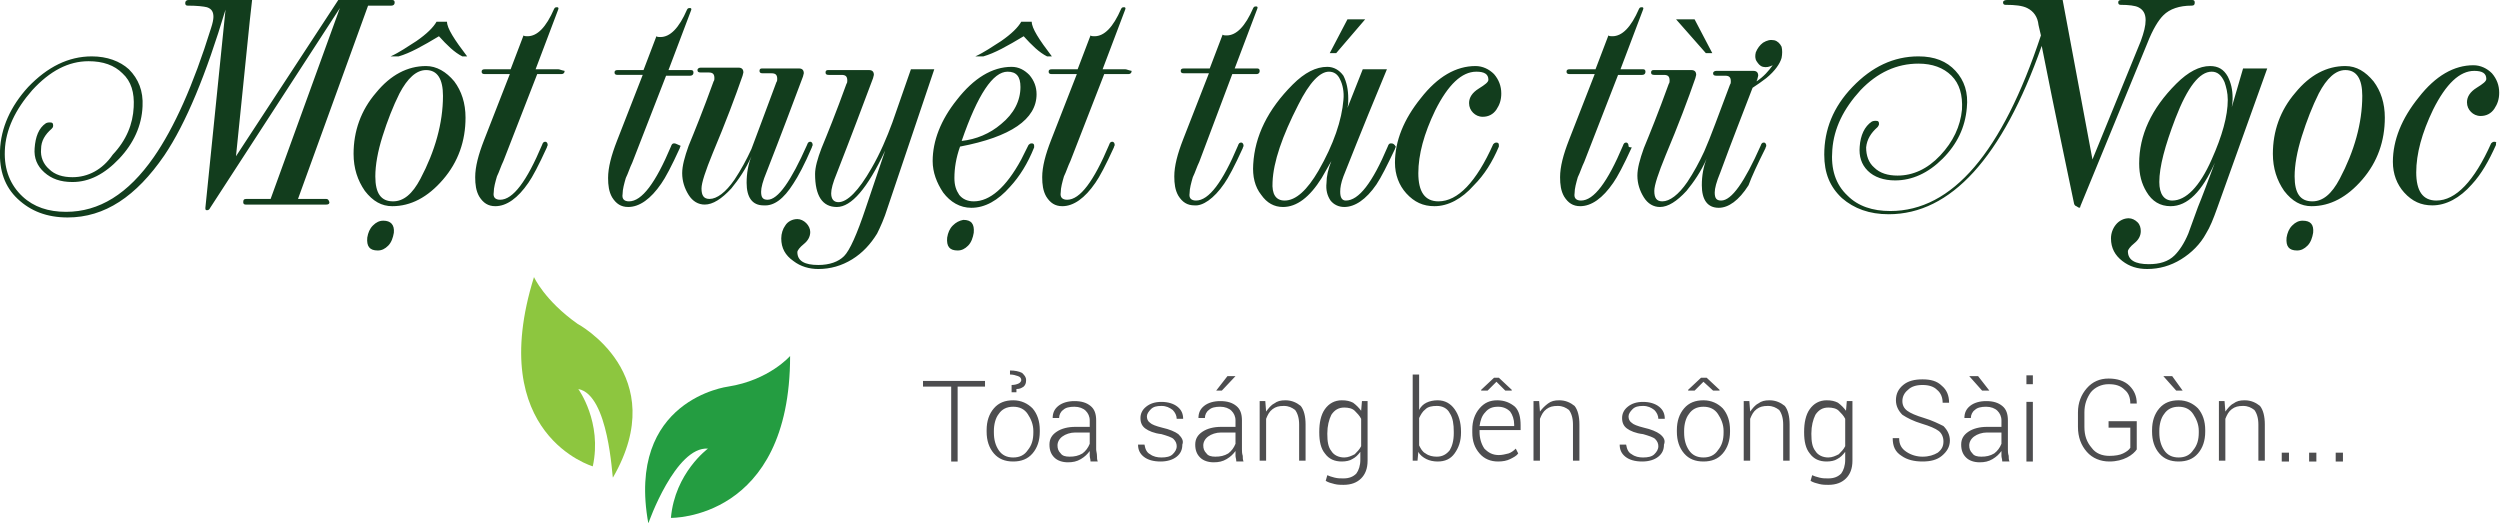 <?xml version="1.0" encoding="utf-8"?>
<!-- Generator: Adobe Illustrator 18.1.0, SVG Export Plug-In . SVG Version: 6.00 Build 0)  -->
<svg version="1.1" id="Layer_1" xmlns="http://www.w3.org/2000/svg" xmlns:xlink="http://www.w3.org/1999/xlink" x="0px" y="0px"
	 viewBox="0 0 310.4 64.9" enable-background="new 0 0 310.4 64.9" xml:space="preserve">
<g>
	<path fill="#123D1D" d="M40.5,24.7H37l8.7-24h2.9c0.2,0,0.4-0.1,0.4-0.4C49,0.1,48.9,0,48.7,0H42L29.3,19.4c1.1-10.6,1.7-17,2-19.4
		h-7.9c-0.2,0-0.4,0.1-0.4,0.4c0,0.2,0.1,0.3,0.3,0.3c1.2,0,2,0.1,2.4,0.2c0.6,0.2,0.8,0.6,0.8,1.2c0,0.3-0.1,0.8-0.3,1.4
		c-2.2,7.1-4.6,12.4-7.1,16c-3.2,4.6-6.8,6.8-10.9,6.8c-2.2,0-4-0.6-5.4-1.9c-1.5-1.4-2.3-3.3-2.2-5.7c0.1-2.6,1.3-5.1,3.4-7.5
		c2.2-2.4,4.5-3.6,7-3.6c1.8,0,3.2,0.5,4.2,1.5c1.1,1,1.5,2.4,1.4,4.2c-0.1,2.1-0.9,4.1-2.6,5.9C12.7,21.1,10.9,22,9,22
		c-1.2,0-2.2-0.3-2.9-1c-0.7-0.6-1.1-1.5-1-2.5c0-1,0.5-1.8,1.3-2.5c0.1-0.1,0.2-0.2,0.2-0.4c0-0.3-0.1-0.4-0.4-0.4
		c-0.1,0-0.3,0-0.5,0.1c-0.9,0.6-1.3,1.7-1.4,3.1c-0.1,1.2,0.3,2.2,1.2,3c0.9,0.8,2,1.2,3.5,1.2c2.1,0,4-1,5.8-2.9
		c1.8-1.9,2.8-4.1,2.9-6.5c0.1-1.9-0.5-3.4-1.7-4.6C14.9,7.6,13.3,7,11.4,7c-2.9,0-5.5,1.3-7.9,3.8c-2.2,2.4-3.4,5.1-3.5,7.9
		c-0.1,2.5,0.6,4.5,2.2,6C3.8,26.2,5.8,27,8.4,27c4.6,0,8.5-2.6,12-7.7c2.7-4,5.2-10.1,7.6-18.1l-2.5,24.6c0,0.2,0,0.3,0.2,0.3
		c0.2,0,0.3-0.1,0.4-0.3L42.2,1l-8.6,23.7h-3c-0.3,0-0.4,0.1-0.4,0.4c0,0.2,0.1,0.3,0.3,0.3h10c0.3,0,0.4-0.1,0.4-0.3
		C40.8,24.8,40.7,24.7,40.5,24.7z M47.6,27.4c-0.5,0-0.9,0.2-1.3,0.6c-0.4,0.4-0.6,0.9-0.7,1.5c-0.1,1.1,0.3,1.6,1.3,1.6
		c0.5,0,0.9-0.2,1.3-0.6c0.4-0.4,0.6-1,0.7-1.6C49,27.9,48.5,27.4,47.6,27.4z M52.9,8.2c-2.3,0-4.4,1.1-6.2,3.3
		c-1.9,2.2-2.8,4.8-2.8,7.6c0,1.8,0.5,3.3,1.4,4.6c1,1.3,2.1,1.9,3.4,1.9c2.3,0,4.4-1.1,6.3-3.3c1.9-2.2,2.8-4.8,2.8-7.7
		c0-1.8-0.5-3.3-1.4-4.5C55.4,8.9,54.2,8.2,52.9,8.2z M52.2,22.2c-1,1.9-2.1,2.8-3.4,2.8c-1.5,0-2.2-1-2.2-3.1c0-1.4,0.3-3.1,0.9-5
		c0.6-1.9,1.3-3.7,2.1-5.3c1-1.9,2.1-2.9,3.3-2.9c1.4,0,2.1,1.1,2.1,3.2C55,15.3,54,18.8,52.2,22.2z M54.2,2.7
		c-0.4,0.7-1.2,1.5-2.5,2.4c-1.1,0.7-2.1,1.4-3.2,1.9c0.6,0,1,0,1,0c1.4-0.4,3-1.3,5-2.5c1,1.1,1.9,2,2.9,2.5H58
		c-1.6-2.1-2.5-3.5-2.5-4.3H54.2z M69.3,8.6h-2.8l2.8-7.4c0.1-0.2,0-0.3-0.1-0.3c-0.2,0-0.3,0-0.4,0.2c-1,2.3-2.1,3.4-3.3,3.4
		c-0.2,0-0.4,0-0.5-0.1l-1.6,4.2h-3.2c-0.3,0-0.4,0.1-0.4,0.3c0,0.2,0.1,0.3,0.4,0.3h3.1l-3.2,8.2c-0.7,1.8-1.1,3.3-1.1,4.6
		c0,0.9,0.1,1.7,0.5,2.4c0.5,0.8,1.1,1.2,2,1.2c1.4,0,2.8-1,4.1-2.9c0.5-0.7,1.3-2.2,2.3-4.4c0-0.1,0.1-0.2,0.1-0.3
		c0-0.2-0.1-0.4-0.3-0.4c-0.2,0-0.3,0.1-0.4,0.4c-1.9,4.5-3.6,6.8-5.2,6.8c-0.6,0-0.9-0.3-0.8-0.9c0-0.6,0.2-1.3,0.4-2
		c0.3-0.6,0.5-1.3,0.8-1.9l4.2-10.8h3c0.2,0,0.4-0.1,0.4-0.4C69.6,8.7,69.5,8.6,69.3,8.6z M83.7,17.8c-0.2,0-0.3,0.1-0.4,0.4
		c-1.9,4.5-3.6,6.8-5.2,6.8c-0.6,0-0.9-0.3-0.8-0.9c0-0.6,0.2-1.3,0.4-2c0.3-0.6,0.5-1.3,0.8-1.9l4.2-10.8h3c0.2,0,0.4-0.1,0.4-0.4
		c0-0.2-0.1-0.3-0.3-0.3h-2.8l2.8-7.4c0.1-0.2,0-0.3-0.1-0.3c-0.2,0-0.3,0-0.4,0.2c-1,2.3-2.1,3.4-3.3,3.4c-0.2,0-0.4,0-0.5-0.1
		l-1.6,4.2h-3.2c-0.3,0-0.4,0.1-0.4,0.3c0,0.2,0.1,0.3,0.4,0.3h3.1l-3.2,8.2c-0.7,1.8-1.1,3.3-1.1,4.6c0,0.9,0.1,1.7,0.5,2.4
		c0.5,0.8,1.1,1.2,2,1.2c1.4,0,2.8-1,4.1-2.9c0.5-0.7,1.3-2.2,2.3-4.4c0-0.1,0.1-0.2,0.1-0.3C84,17.9,83.9,17.8,83.7,17.8z
		 M98.5,22.8c0.6-0.9,1.4-2.4,2.3-4.5c0-0.1,0.1-0.2,0.1-0.3c0-0.2-0.1-0.4-0.3-0.4c-0.2,0-0.3,0.1-0.4,0.4c-2,4.5-3.6,6.8-4.9,6.8
		c-0.6,0-0.8-0.3-0.8-1c0-0.5,0.2-1.3,0.7-2.5c1.8-4.6,3.3-8.6,4.5-11.8c0-0.1,0.1-0.3,0.1-0.4c0-0.4-0.2-0.6-0.6-0.6h-4.6
		c-0.2,0-0.3,0.1-0.3,0.3c0,0.2,0.1,0.3,0.4,0.3h1.1c0.5,0,0.7,0.2,0.7,0.7c0,0.1,0,0.3-0.1,0.4c-1.4,3.7-2.4,6.5-3.1,8.3
		c-0.6,1.3-1.3,2.6-2.1,3.8c-1.1,1.6-2.2,2.4-3.1,2.4c-0.7,0-1-0.4-1-1.3c0-0.7,0.5-2.2,1.4-4.4c1.6-3.8,2.8-7,3.7-9.6
		c0-0.1,0.1-0.3,0.1-0.4c0-0.4-0.2-0.6-0.6-0.6h-4.7c-0.2,0-0.4,0.1-0.4,0.3c0,0.2,0.1,0.3,0.4,0.3H88c0.5,0,0.7,0.2,0.7,0.7
		c0,0.1,0,0.3-0.1,0.4c-1.3,3.6-2.4,6.3-3.1,8c-0.5,1.4-0.8,2.5-0.8,3.4c0,1,0.3,1.9,0.8,2.7c0.5,0.8,1.2,1.2,2,1.2
		c1,0,2.1-0.7,3.3-2c0.9-1.1,1.8-2.4,2.5-4c-0.4,1-0.6,2.1-0.6,3.3c0,1.8,0.7,2.8,2.1,2.8C96.1,25.6,97.3,24.7,98.5,22.8z
		 M113.1,8.6l-2.3,6.6c-0.7,1.9-1.5,3.8-2.6,5.7c-1.6,2.8-3,4.2-4.1,4.2c-0.6,0-0.9-0.4-0.9-1.1c0-0.5,0.2-1.3,0.7-2.5
		c1.8-4.6,3.3-8.6,4.5-11.8c0-0.1,0.1-0.3,0.1-0.4c0-0.4-0.2-0.6-0.6-0.6h-5.1c-0.2,0-0.3,0.1-0.3,0.3c0,0.2,0.1,0.3,0.4,0.3h1.6
		c0.5,0,0.7,0.2,0.7,0.7c0,0.1,0,0.3-0.1,0.4c-1.3,3.6-2.4,6.3-3.1,8c-0.5,1.3-0.8,2.4-0.8,3.2c0,2.7,0.9,4.1,2.7,4.1
		c1.8,0,3.8-2.3,6-7l-2.4,7.1c-1.1,3.3-2,5.3-2.7,6c-0.7,0.7-1.8,1.1-3.2,1.1c-1.7,0-2.6-0.5-2.6-1.6c0-0.2,0.3-0.6,0.8-1
		c0.5-0.4,0.8-0.9,0.8-1.5c0-0.4-0.2-0.8-0.5-1.1c-0.3-0.3-0.7-0.5-1.1-0.5c-0.6,0-1.2,0.3-1.5,0.8C97.2,28.4,97,29,97,29.6
		c0,1.2,0.5,2.1,1.5,2.8c0.9,0.7,2,1,3.1,1c1.5,0,2.9-0.4,4.2-1.2c1.3-0.8,2.3-1.9,3.1-3.2c0.4-0.8,0.9-1.9,1.3-3.2L116,8.6H113.1z
		 M122.1,7c1.4-0.4,3-1.3,5-2.5c1,1.1,1.9,2,2.9,2.5h0.6c-1.6-2.1-2.5-3.5-2.5-4.3h-1.3c-0.4,0.7-1.2,1.5-2.5,2.4
		c-1.1,0.7-2.1,1.4-3.2,1.9C121.7,7,122,7,122.1,7z M118.3,28c-0.4,0.4-0.6,0.9-0.7,1.5c-0.1,1.1,0.3,1.6,1.3,1.6
		c0.5,0,0.9-0.2,1.3-0.6c0.4-0.4,0.6-1,0.7-1.6c0.1-1.1-0.3-1.6-1.3-1.6C119.1,27.4,118.7,27.6,118.3,28z M117.1,23.9
		c0.9,1.2,2.1,1.9,3.5,1.9c1.7,0,3.3-0.9,4.8-2.6c1.2-1.3,2.2-2.9,3-4.9c0-0.1,0-0.1,0-0.2c0-0.2-0.1-0.3-0.3-0.3
		c-0.2,0-0.3,0.1-0.4,0.2c-0.4,0.8-0.7,1.4-0.9,1.8c-1.9,3.5-3.9,5.2-5.9,5.2c-0.8,0-1.4-0.3-1.8-0.8c-0.4-0.6-0.6-1.2-0.6-2.1
		c0-1.2,0.2-2.5,0.7-3.9c6.3-1.2,9.5-3.4,9.5-6.5c0-0.9-0.3-1.7-0.9-2.4c-0.6-0.6-1.3-1-2.2-1c-2.4,0-4.7,1.4-6.8,4.1
		c-2,2.5-3,5.1-3,7.6C115.8,21.4,116.3,22.7,117.1,23.9z M125.1,8.9c1.1,0,1.6,0.6,1.6,1.9c0,1.7-0.8,3.3-2.4,4.6
		c-1.4,1.2-3.1,1.9-4.9,2.1C121.4,11.7,123.3,8.9,125.1,8.9z M139.7,8.6h-2.8l2.8-7.4c0.1-0.2,0-0.3-0.1-0.3c-0.2,0-0.3,0-0.4,0.2
		c-1,2.3-2.1,3.4-3.3,3.4c-0.2,0-0.4,0-0.5-0.1l-1.6,4.2h-3.2c-0.3,0-0.4,0.1-0.4,0.3c0,0.2,0.1,0.3,0.4,0.3h3.1l-3.2,8.2
		c-0.7,1.8-1.1,3.3-1.1,4.6c0,0.9,0.1,1.7,0.5,2.4c0.5,0.8,1.1,1.2,2,1.2c1.4,0,2.8-1,4.1-2.9c0.5-0.7,1.3-2.2,2.3-4.4
		c0-0.1,0.1-0.2,0.1-0.3c0-0.2-0.1-0.4-0.3-0.4c-0.2,0-0.3,0.1-0.4,0.4c-1.9,4.5-3.6,6.8-5.2,6.8c-0.6,0-0.9-0.3-0.8-0.9
		c0-0.6,0.2-1.3,0.4-2c0.3-0.6,0.5-1.3,0.8-1.9l4.2-10.8h3c0.2,0,0.4-0.1,0.4-0.4C140,8.7,139.9,8.6,139.7,8.6z M152,22.8
		c0.5-0.7,1.3-2.2,2.3-4.4c0-0.1,0.1-0.2,0.1-0.3c0-0.2-0.1-0.4-0.3-0.4c-0.2,0-0.3,0.1-0.4,0.4c-1.9,4.5-3.6,6.8-5.2,6.8
		c-0.6,0-0.9-0.3-0.8-0.9c0-0.6,0.2-1.3,0.4-2c0.3-0.6,0.5-1.3,0.8-1.9L153,9.2h3c0.2,0,0.4-0.1,0.4-0.4c0-0.2-0.1-0.3-0.3-0.3h-2.8
		l2.8-7.4c0.1-0.2,0-0.3-0.1-0.3c-0.2,0-0.3,0-0.4,0.2c-1,2.3-2.1,3.4-3.3,3.4c-0.2,0-0.4,0-0.5-0.1l-1.6,4.2h-3.2
		c-0.3,0-0.4,0.1-0.4,0.3c0,0.2,0.1,0.3,0.4,0.3h3.1l-3.2,8.2c-0.7,1.8-1.1,3.3-1.1,4.6c0,0.9,0.1,1.7,0.5,2.4
		c0.5,0.8,1.1,1.2,2,1.2C149.3,25.6,150.7,24.7,152,22.8z M169.5,2.4h-2.2l-2.2,4.2h0.8L169.5,2.4z M172.7,17.8
		c-0.2,0-0.3,0.1-0.4,0.4c-1.9,4.5-3.6,6.7-5.2,6.7c-0.5,0-0.7-0.4-0.7-1.1c0-0.5,0.1-1.1,0.4-1.9c2.3-5.8,4.1-10.2,5.4-13.3h-3
		l-1.9,4.8c0.1-0.4,0.1-0.8,0.1-1.1c0-1.2-0.2-2.1-0.6-2.9c-0.5-0.7-1.2-1.1-2-1.1c-1.4,0-2.8,0.7-4.3,2.2c-3.1,3.1-4.7,6.4-4.9,9.9
		c-0.1,1.5,0.2,2.8,1,3.8c0.7,1,1.6,1.5,2.7,1.5c1.7,0,3.3-1.2,4.8-3.6c0.5-0.9,0.9-1.6,1.2-2.1c-0.4,1-0.6,1.9-0.6,2.7
		c-0.1,0.9,0.1,1.6,0.5,2.2c0.4,0.5,1,0.8,1.7,0.8c1.3,0,2.7-0.9,4-2.8c0.6-0.9,1.3-2.3,2.3-4.4c0-0.1,0.1-0.2,0.1-0.3
		C173.1,17.9,173,17.8,172.7,17.8z M163.7,21.2c-1.4,2.4-2.8,3.7-4.2,3.7c-1.1,0-1.6-0.8-1.5-2.3c0.1-2.5,1.2-5.7,3.2-9.6
		c1.4-2.8,2.7-4.1,3.8-4.1c0.6,0,1.1,0.3,1.4,1c0.3,0.6,0.5,1.5,0.4,2.5C166.6,14.9,165.6,17.9,163.7,21.2z M186.1,18.2
		c0-0.1,0-0.1,0-0.2c0-0.2-0.1-0.3-0.3-0.3c-0.2,0-0.3,0.1-0.4,0.2c-2.1,4.7-4.4,7.1-6.8,7.1c-1.7,0-2.5-1.2-2.5-3.5
		c0-2.3,0.7-4.9,2.1-7.8c1.6-3.2,3.3-4.8,5.1-4.8c1,0,1.5,0.3,1.5,1c0,0.3-0.4,0.6-1.2,1.1c-0.8,0.5-1.2,1.1-1.2,1.8
		c0,0.5,0.2,0.9,0.5,1.2c0.3,0.3,0.7,0.5,1.2,0.5c0.7,0,1.3-0.3,1.7-0.9c0.4-0.6,0.6-1.2,0.6-2c0-0.9-0.3-1.7-0.9-2.4
		c-0.6-0.6-1.4-1-2.3-1c-2.4,0-4.7,1.3-6.8,4c-2.1,2.6-3.2,5.3-3.2,8c0,1.5,0.5,2.8,1.4,3.8c1,1.1,2.1,1.6,3.5,1.6
		c1.7,0,3.4-0.9,4.9-2.6C184.3,21.7,185.3,20.1,186.1,18.2z M202.2,18.1c0-0.2-0.1-0.4-0.3-0.4c-0.2,0-0.3,0.1-0.4,0.4
		c-1.9,4.5-3.6,6.8-5.2,6.8c-0.6,0-0.9-0.3-0.8-0.9c0-0.6,0.2-1.3,0.4-2c0.3-0.6,0.5-1.3,0.8-1.9l4.2-10.8h3c0.2,0,0.4-0.1,0.4-0.4
		c0-0.2-0.1-0.3-0.3-0.3h-2.8l2.8-7.4c0.1-0.2,0-0.3-0.1-0.3c-0.2,0-0.3,0-0.4,0.2c-1,2.3-2.1,3.4-3.3,3.4c-0.2,0-0.4,0-0.5-0.1
		l-1.6,4.2h-3.2c-0.3,0-0.4,0.1-0.4,0.3c0,0.2,0.1,0.3,0.4,0.3h3.1l-3.2,8.2c-0.7,1.8-1.1,3.3-1.1,4.6c0,0.9,0.1,1.7,0.5,2.4
		c0.5,0.8,1.1,1.2,2,1.2c1.4,0,2.8-1,4.1-2.9c0.5-0.7,1.3-2.2,2.3-4.4C202.2,18.3,202.2,18.2,202.2,18.1z M212.6,6.6l-2.2-4.2h-2.3
		l3.7,4.2H212.6z M219.2,18.4c0-0.1,0.1-0.2,0.1-0.3c0-0.2-0.1-0.4-0.3-0.4c-0.2,0-0.3,0.1-0.4,0.4c-2,4.5-3.6,6.8-4.9,6.8
		c-0.6,0-0.8-0.3-0.8-1c0-0.5,0.2-1.3,0.7-2.5c1.5-4.1,2.9-7.6,4-10.5c0.6-0.4,1.2-0.8,1.7-1.2c1.1-0.9,1.7-1.8,1.9-2.5
		c0.1-0.5,0.1-1,0-1.4c-0.2-0.4-0.5-0.7-0.9-0.8c-0.5-0.1-0.9,0-1.4,0.3c-0.4,0.3-0.7,0.7-0.9,1.2c-0.1,0.4-0.1,0.8,0.1,1.1
		c0.2,0.3,0.4,0.6,0.8,0.7c0.4,0.1,0.8,0,1.2-0.2c-0.5,0.7-1.1,1.4-2,2c0-0.1,0.1-0.2,0.1-0.3c0-0.1,0.1-0.3,0.1-0.4
		c0-0.4-0.2-0.6-0.6-0.6h-4.6c-0.2,0-0.4,0.1-0.4,0.3c0,0.2,0.1,0.3,0.4,0.3h1.1c0.5,0,0.7,0.2,0.7,0.7c0,0.1,0,0.3-0.1,0.4
		c-1.4,3.7-2.4,6.5-3.2,8.3c-0.6,1.3-1.3,2.6-2.1,3.8c-1.1,1.6-2.2,2.4-3.1,2.4c-0.7,0-1-0.4-1-1.3c0-0.7,0.5-2.2,1.4-4.4
		c1.6-3.8,2.8-7,3.7-9.6c0-0.1,0.1-0.3,0.1-0.4c0-0.4-0.2-0.6-0.6-0.6h-4.7c-0.2,0-0.3,0.1-0.3,0.3c0,0.2,0.1,0.3,0.4,0.3h1.2
		c0.5,0,0.7,0.2,0.7,0.7c0,0.1,0,0.3-0.1,0.4c-1.3,3.6-2.4,6.3-3.1,8c-0.5,1.4-0.8,2.5-0.8,3.4c0,1,0.3,1.9,0.8,2.7
		c0.5,0.8,1.2,1.2,2,1.2c1,0,2.1-0.7,3.3-2c0.9-1.1,1.8-2.4,2.5-4c-0.4,1-0.6,2.1-0.6,3.3c0,1.8,0.7,2.8,2.1,2.8
		c1.2,0,2.5-0.9,3.7-2.8C217.5,21.9,218.2,20.4,219.2,18.4z M258.3,25.6l8.3-20.2c0.7-1.8,1.4-2.9,2-3.5c0.8-0.8,2-1.2,3.5-1.2
		c0.3,0,0.4-0.1,0.4-0.4c0-0.2-0.1-0.3-0.3-0.3h-8.8c-0.3,0-0.4,0.1-0.4,0.3c0,0.2,0.1,0.3,0.3,0.3c1,0,1.8,0.1,2.2,0.3
		c0.6,0.3,0.9,0.8,0.9,1.6c0,0.7-0.2,1.5-0.6,2.6l-6,14.7L256.1,0h-6.9c-0.3,0-0.5,0.1-0.5,0.3c0,0.2,0.1,0.3,0.3,0.3
		c1.2,0,2.1,0.1,2.7,0.4c0.8,0.4,1.3,1.1,1.4,2.1l0.3,1.3c-4.8,14.5-11,21.8-18.7,21.8c-2.2,0-4-0.6-5.3-1.9
		c-1.5-1.4-2.1-3.3-1.9-5.7c0.2-2.7,1.4-5.1,3.5-7.4c2.1-2.2,4.5-3.3,7.2-3.3c1.7,0,3.1,0.5,4.1,1.5c1,1,1.4,2.4,1.3,4.2
		c-0.2,2.1-1.1,4-2.7,5.7c-1.6,1.7-3.4,2.5-5.3,2.5c-1.2,0-2.2-0.3-2.9-1c-0.7-0.6-1-1.5-1-2.5c0.1-1,0.6-1.8,1.4-2.5
		c0.1-0.1,0.2-0.3,0.2-0.4c0-0.3-0.1-0.4-0.4-0.4c-0.1,0-0.3,0-0.5,0.1c-0.9,0.6-1.4,1.7-1.5,3.1c-0.1,1.2,0.2,2.2,1,3
		c0.8,0.8,2,1.2,3.4,1.2c2.1,0,4.1-0.9,5.9-2.7c1.8-1.8,2.8-3.9,3-6.3c0.2-1.9-0.3-3.4-1.4-4.6c-1.1-1.2-2.6-1.8-4.6-1.8
		c-3.1,0-5.8,1.3-8.2,3.8c-2.4,2.5-3.5,5.3-3.5,8.4c0,2.3,0.7,4,2.2,5.4c1.5,1.3,3.4,2,5.8,2c7.7,0,14.1-7,19-20.9
		c1.8,9.1,3.2,15.6,4,19.5c0,0.2,0.2,0.4,0.3,0.4C258.2,25.9,258.3,25.8,258.3,25.6z M277.1,13.3c0.1-0.6,0.1-0.9,0.1-1.1
		c0-1.1-0.2-1.9-0.6-2.7c-0.5-0.9-1.2-1.3-2.2-1.3c-1.3,0-2.7,0.7-4.2,2.2c-3.1,3.1-4.6,6.4-4.6,9.9c0,1.4,0.3,2.5,0.9,3.5
		c0.7,1.2,1.7,1.8,3,1.8c2.1,0,3.9-1.8,5.5-5.4c-0.9,2.4-1.6,4.3-2.1,5.5c-0.4,1.1-0.8,2.2-1.2,3.3c-0.5,1.2-1.1,2.1-1.7,2.7
		c-0.8,0.8-1.9,1.1-3.2,1.1c-1.7,0-2.6-0.5-2.6-1.6c0-0.2,0.3-0.6,0.8-1s0.8-0.9,0.8-1.5c0-0.4-0.1-0.8-0.4-1.1
		c-0.3-0.3-0.7-0.5-1.1-0.5c-0.6,0-1.2,0.3-1.6,0.8c-0.4,0.5-0.6,1.1-0.6,1.7c0,1.2,0.5,2.1,1.4,2.8c0.9,0.7,1.9,1,3.1,1
		c1.5,0,2.9-0.4,4.2-1.2c1.3-0.8,2.4-1.9,3.1-3.2c0.5-0.8,0.9-1.8,1.4-3.2l6.2-17.3h-3L277.1,13.3z M274.6,19.8
		c-1.5,3.4-3.2,5.1-4.9,5.1c-1,0-1.6-0.8-1.6-2.3c0-1.9,0.7-4.5,2-7.9c1.5-3.9,3-5.8,4.5-5.8c0.7,0,1.2,0.4,1.6,1.3
		c0.2,0.6,0.4,1.3,0.4,2.2C276.6,14.4,275.9,16.9,274.6,19.8z M291.2,8.2c-2.3,0-4.4,1.1-6.2,3.3c-1.9,2.2-2.8,4.8-2.8,7.6
		c0,1.8,0.5,3.3,1.4,4.6c1,1.3,2.1,1.9,3.4,1.9c2.3,0,4.4-1.1,6.3-3.3c1.9-2.2,2.8-4.8,2.8-7.7c0-1.8-0.5-3.3-1.4-4.5
		C293.7,8.9,292.6,8.2,291.2,8.2z M290.5,22.2c-1,1.9-2.1,2.8-3.4,2.8c-1.5,0-2.2-1-2.2-3.1c0-1.4,0.3-3.1,0.9-5
		c0.6-1.9,1.3-3.7,2.1-5.3c1-1.9,2.1-2.9,3.3-2.9c1.4,0,2.1,1.1,2.1,3.2C293.3,15.3,292.3,18.8,290.5,22.2z M285.9,27.4
		c-0.5,0-0.9,0.2-1.3,0.6c-0.4,0.4-0.6,0.9-0.7,1.5c-0.1,1.1,0.3,1.6,1.3,1.6c0.5,0,0.9-0.2,1.3-0.6c0.4-0.4,0.6-1,0.7-1.6
		C287.3,27.9,286.9,27.4,285.9,27.4z M309.7,17.6c-0.2,0-0.3,0.1-0.4,0.2c-2.1,4.7-4.4,7.1-6.8,7.1c-1.7,0-2.5-1.2-2.5-3.5
		c0-2.3,0.7-4.9,2.1-7.8c1.6-3.2,3.3-4.8,5.1-4.8c1,0,1.5,0.3,1.5,1c0,0.3-0.4,0.6-1.2,1.1c-0.8,0.5-1.2,1.1-1.2,1.8
		c0,0.5,0.2,0.9,0.5,1.2c0.3,0.3,0.7,0.5,1.2,0.5c0.7,0,1.3-0.3,1.7-0.9c0.4-0.6,0.6-1.2,0.6-2c0-0.9-0.3-1.7-0.9-2.4
		c-0.6-0.6-1.4-1-2.3-1c-2.4,0-4.7,1.3-6.8,4c-2.1,2.6-3.2,5.3-3.2,8c0,1.5,0.5,2.8,1.4,3.8c1,1.1,2.1,1.6,3.5,1.6
		c1.7,0,3.4-0.9,4.9-2.6c1.2-1.3,2.1-2.9,3-4.9c0-0.1,0-0.1,0-0.2C310,17.7,309.9,17.6,309.7,17.6z"/>
	<path fill="#4D4D4F" d="M114.6,48h3.5v9.3h0.8V48h3.4v-0.7h-7.7V48z M126.5,47.6c-0.2,0.1-0.5,0.2-0.9,0.2v0.9h0.6l0-0.4
		c0.4,0,0.6-0.1,0.9-0.3c0.2-0.2,0.3-0.4,0.3-0.8c0-0.4-0.2-0.6-0.5-0.9c-0.4-0.2-0.9-0.3-1.5-0.3l0,0.5c0.4,0,0.7,0.1,1,0.2
		c0.3,0.1,0.4,0.3,0.4,0.5C126.8,47.3,126.7,47.5,126.5,47.6z M125.8,49.7c-1,0-1.8,0.3-2.4,1c-0.6,0.7-0.9,1.6-0.9,2.7v0.2
		c0,1.1,0.3,2,0.9,2.7c0.6,0.7,1.4,1,2.4,1c1,0,1.8-0.3,2.4-1c0.6-0.7,0.9-1.6,0.9-2.7v-0.2c0-1.1-0.3-2-0.9-2.7
		C127.6,50.1,126.8,49.7,125.8,49.7z M128.3,53.7c0,0.9-0.2,1.6-0.7,2.2c-0.4,0.6-1,0.9-1.8,0.9c-0.8,0-1.4-0.3-1.8-0.9
		c-0.4-0.6-0.6-1.3-0.6-2.2v-0.2c0-0.8,0.2-1.6,0.6-2.1c0.4-0.6,1-0.9,1.8-0.9c0.8,0,1.4,0.3,1.8,0.9c0.4,0.6,0.7,1.3,0.7,2.1V53.7z
		 M136.1,55.8v-3.6c0-0.8-0.2-1.4-0.7-1.8c-0.5-0.4-1.1-0.6-2-0.6c-0.8,0-1.5,0.2-2,0.6c-0.5,0.4-0.7,0.9-0.7,1.5l0,0h0.8
		c0-0.4,0.2-0.8,0.5-1c0.3-0.3,0.8-0.4,1.4-0.4c0.6,0,1.1,0.2,1.4,0.5c0.3,0.3,0.5,0.7,0.5,1.2V53h-1.8c-0.9,0-1.7,0.2-2.3,0.6
		c-0.6,0.4-0.9,0.9-0.9,1.6c0,0.7,0.2,1.2,0.6,1.6c0.4,0.4,1,0.6,1.7,0.6c0.6,0,1.1-0.1,1.6-0.4c0.5-0.3,0.8-0.6,1.1-1
		c0,0.2,0,0.4,0,0.6c0,0.2,0.1,0.4,0.1,0.7h0.9c-0.1-0.2-0.1-0.5-0.1-0.7C136.2,56.3,136.1,56,136.1,55.8z M135.3,55.1
		c-0.2,0.5-0.5,0.9-0.9,1.2c-0.5,0.3-1,0.4-1.6,0.4c-0.5,0-0.9-0.1-1.1-0.4c-0.3-0.3-0.4-0.6-0.4-1c0-0.4,0.2-0.8,0.6-1.1
		c0.4-0.3,1-0.5,1.6-0.5h1.8V55.1z M146.3,53.9c-0.4-0.3-1.1-0.6-2-0.8c-0.8-0.2-1.3-0.4-1.5-0.6c-0.3-0.2-0.4-0.5-0.4-0.8
		c0-0.3,0.2-0.6,0.5-0.9c0.3-0.3,0.7-0.4,1.3-0.4c0.6,0,1,0.2,1.4,0.5c0.3,0.3,0.5,0.7,0.5,1.1h0.8l0,0c0-0.6-0.2-1.1-0.7-1.5
		c-0.5-0.4-1.2-0.6-2-0.6c-0.8,0-1.4,0.2-1.9,0.6c-0.5,0.4-0.7,0.9-0.7,1.4c0,0.6,0.2,1,0.6,1.3c0.4,0.3,1.1,0.6,2,0.7
		c0.7,0.2,1.3,0.4,1.5,0.6c0.3,0.3,0.4,0.6,0.4,0.9c0,0.4-0.2,0.7-0.5,1c-0.3,0.3-0.8,0.4-1.4,0.4c-0.5,0-1-0.1-1.4-0.4
		c-0.4-0.2-0.6-0.6-0.7-1.2h-0.8l0,0c0,0.6,0.2,1.1,0.7,1.5c0.5,0.4,1.2,0.6,2.1,0.6c0.8,0,1.5-0.2,2-0.6c0.5-0.4,0.7-0.9,0.7-1.5
		C147,54.7,146.7,54.3,146.3,53.9z M154.2,55.8v-3.6c0-0.8-0.2-1.4-0.7-1.8c-0.5-0.4-1.1-0.6-2-0.6c-0.8,0-1.5,0.2-2,0.6
		c-0.5,0.4-0.7,0.9-0.7,1.5l0,0h0.8c0-0.4,0.2-0.8,0.5-1c0.3-0.3,0.8-0.4,1.4-0.4c0.6,0,1.1,0.2,1.4,0.5c0.3,0.3,0.5,0.7,0.5,1.2V53
		h-1.8c-0.9,0-1.7,0.2-2.3,0.6c-0.6,0.4-0.9,0.9-0.9,1.6c0,0.7,0.2,1.2,0.6,1.6c0.4,0.4,1,0.6,1.7,0.6c0.6,0,1.1-0.1,1.6-0.4
		c0.5-0.3,0.8-0.6,1.1-1c0,0.2,0,0.4,0,0.6c0,0.2,0.1,0.4,0.1,0.7h0.9c-0.1-0.2-0.1-0.5-0.1-0.7C154.2,56.3,154.2,56,154.2,55.8z
		 M153.4,55.1c-0.2,0.5-0.5,0.9-0.9,1.2c-0.5,0.3-1,0.4-1.6,0.4c-0.5,0-0.9-0.1-1.1-0.4c-0.3-0.3-0.4-0.6-0.4-1
		c0-0.4,0.2-0.8,0.6-1.1c0.4-0.3,1-0.5,1.6-0.5h1.8V55.1z M151,48.5h0.7l1.7-1.8l0,0h-1L151,48.5z M159.6,49.7c-0.6,0-1,0.1-1.4,0.4
		c-0.4,0.2-0.7,0.6-1,1l-0.1-1.3h-0.7v7.4h0.8V52c0.2-0.5,0.4-0.9,0.8-1.2c0.4-0.3,0.8-0.4,1.4-0.4c0.6,0,1,0.2,1.4,0.5
		c0.3,0.4,0.5,1,0.5,1.8v4.5h0.8v-4.5c0-1-0.2-1.8-0.6-2.3C161,50,160.4,49.7,159.6,49.7z M169,51c-0.3-0.4-0.6-0.7-1-1
		c-0.4-0.2-0.8-0.3-1.4-0.3c-0.9,0-1.6,0.4-2.1,1.1c-0.5,0.7-0.7,1.7-0.7,2.8v0.1c0,1.1,0.2,2,0.7,2.6c0.5,0.7,1.2,1,2.1,1
		c0.5,0,1-0.1,1.3-0.3c0.4-0.2,0.7-0.5,1-0.9v1c0,0.7-0.2,1.3-0.5,1.7c-0.4,0.4-0.9,0.6-1.6,0.6c-0.4,0-0.7,0-1.1-0.1
		s-0.7-0.2-0.9-0.3l-0.2,0.7c0.3,0.2,0.7,0.3,1.1,0.4c0.4,0.1,0.8,0.1,1.1,0.1c1,0,1.7-0.3,2.2-0.8c0.5-0.5,0.8-1.2,0.8-2.2v-7.4
		h-0.7L169,51z M169,55.4c-0.2,0.4-0.5,0.7-0.8,1c-0.4,0.2-0.8,0.4-1.3,0.4c-0.7,0-1.3-0.3-1.6-0.8c-0.4-0.5-0.5-1.2-0.5-2.1v-0.1
		c0-0.9,0.2-1.7,0.5-2.3c0.4-0.6,0.9-0.9,1.6-0.9c0.5,0,1,0.1,1.3,0.4c0.3,0.3,0.6,0.6,0.8,1V55.4z M178.5,49.7
		c-0.5,0-1,0.1-1.4,0.3c-0.4,0.2-0.7,0.5-0.9,0.9v-4.4h-0.8v10.7h0.6l0.1-1.1c0.2,0.4,0.6,0.7,1,0.9c0.4,0.2,0.9,0.3,1.4,0.3
		c0.9,0,1.6-0.3,2.1-1c0.5-0.7,0.8-1.5,0.8-2.6v-0.1c0-1.2-0.3-2.1-0.8-2.8C180.1,50.1,179.4,49.7,178.5,49.7z M180.5,53.8
		c0,0.9-0.2,1.6-0.5,2.1c-0.4,0.5-0.9,0.8-1.6,0.8c-0.5,0-1-0.1-1.4-0.4c-0.4-0.2-0.6-0.6-0.8-1v-3.4c0.2-0.4,0.4-0.8,0.8-1.1
		c0.3-0.3,0.8-0.4,1.4-0.4c0.7,0,1.3,0.3,1.6,0.9c0.4,0.6,0.5,1.4,0.5,2.3V53.8z M185.5,46.9l-1.6,1.5v0.1h0.8l1.1-1.1l1.1,1.1h0.8
		v-0.1l-1.6-1.5H185.5z M185.9,49.7c-0.9,0-1.6,0.3-2.2,1c-0.6,0.7-0.9,1.6-0.9,2.6v0.4c0,1.1,0.3,1.9,0.9,2.6c0.6,0.7,1.4,1,2.3,1
		c0.6,0,1.1-0.1,1.5-0.3c0.4-0.2,0.8-0.4,1-0.7l-0.3-0.6c-0.3,0.3-0.6,0.5-0.9,0.6c-0.4,0.1-0.8,0.2-1.2,0.2c-0.8,0-1.3-0.3-1.8-0.8
		c-0.4-0.6-0.6-1.3-0.6-2.1v-0.2h5.1v-0.6c0-1-0.2-1.8-0.7-2.3C187.5,50,186.8,49.7,185.9,49.7z M187.9,52.9h-4.2l0,0
		c0.1-0.7,0.3-1.3,0.7-1.7c0.4-0.5,0.9-0.7,1.6-0.7c0.6,0,1.1,0.2,1.5,0.6c0.3,0.4,0.5,1,0.5,1.6V52.9z M193.6,49.7
		c-0.6,0-1,0.1-1.4,0.4s-0.7,0.6-1,1l-0.1-1.3h-0.7v7.4h0.8V52c0.2-0.5,0.4-0.9,0.8-1.2c0.4-0.3,0.8-0.4,1.4-0.4
		c0.6,0,1,0.2,1.4,0.5c0.3,0.4,0.5,1,0.5,1.8v4.5h0.8v-4.5c0-1-0.2-1.8-0.6-2.3C195,50,194.4,49.7,193.6,49.7z M206.1,53.9
		c-0.4-0.3-1.1-0.6-2-0.8c-0.8-0.2-1.3-0.4-1.5-0.6c-0.3-0.2-0.4-0.5-0.4-0.8c0-0.3,0.2-0.6,0.5-0.9c0.3-0.3,0.7-0.4,1.3-0.4
		c0.6,0,1,0.2,1.4,0.5c0.3,0.3,0.5,0.7,0.5,1.1h0.8l0,0c0-0.6-0.2-1.1-0.7-1.5c-0.5-0.4-1.2-0.6-2-0.6c-0.8,0-1.4,0.2-1.9,0.6
		c-0.5,0.4-0.7,0.9-0.7,1.4c0,0.6,0.2,1,0.6,1.3c0.4,0.3,1.1,0.6,2,0.7c0.7,0.2,1.3,0.4,1.5,0.6c0.3,0.3,0.4,0.6,0.4,0.9
		c0,0.4-0.2,0.7-0.5,1c-0.3,0.3-0.8,0.4-1.4,0.4c-0.5,0-1-0.1-1.4-0.4c-0.4-0.2-0.6-0.6-0.7-1.2h-0.8l0,0c0,0.6,0.2,1.1,0.7,1.5
		c0.5,0.4,1.2,0.6,2.1,0.6c0.8,0,1.5-0.2,2-0.6c0.5-0.4,0.7-0.9,0.7-1.5C206.8,54.7,206.6,54.3,206.1,53.9z M212.7,48.5h0.8v-0.1
		l-1.6-1.5h-0.7l-1.6,1.5v0.1h0.8l1.1-1.1L212.7,48.5z M211.5,49.7c-1,0-1.8,0.3-2.4,1c-0.6,0.7-0.9,1.6-0.9,2.7v0.2
		c0,1.1,0.3,2,0.9,2.7c0.6,0.7,1.4,1,2.4,1c1,0,1.8-0.3,2.4-1c0.6-0.7,0.9-1.6,0.9-2.7v-0.2c0-1.1-0.3-2-0.9-2.7
		C213.3,50.1,212.5,49.7,211.5,49.7z M214,53.7c0,0.9-0.2,1.6-0.7,2.2c-0.4,0.6-1,0.9-1.8,0.9c-0.8,0-1.4-0.3-1.8-0.9
		c-0.4-0.6-0.6-1.3-0.6-2.2v-0.2c0-0.8,0.2-1.6,0.6-2.1c0.4-0.6,1-0.9,1.8-0.9c0.8,0,1.4,0.3,1.8,0.9c0.4,0.6,0.7,1.3,0.7,2.1V53.7z
		 M219.7,49.7c-0.6,0-1,0.1-1.4,0.4c-0.4,0.2-0.7,0.6-1,1l-0.1-1.3h-0.7v7.4h0.8V52c0.2-0.5,0.4-0.9,0.8-1.2
		c0.4-0.3,0.8-0.4,1.4-0.4c0.6,0,1,0.2,1.4,0.5c0.3,0.4,0.5,1,0.5,1.8v4.5h0.8v-4.5c0-1-0.2-1.8-0.6-2.3
		C221.1,50,220.5,49.7,219.7,49.7z M229.2,51c-0.3-0.4-0.6-0.7-1-1c-0.4-0.2-0.8-0.3-1.4-0.3c-0.9,0-1.6,0.4-2.1,1.1
		c-0.5,0.7-0.7,1.7-0.7,2.8v0.1c0,1.1,0.2,2,0.7,2.6c0.5,0.7,1.2,1,2.1,1c0.5,0,1-0.1,1.3-0.3c0.4-0.2,0.7-0.5,1-0.9v1
		c0,0.7-0.2,1.3-0.5,1.7c-0.4,0.4-0.9,0.6-1.6,0.6c-0.4,0-0.7,0-1.1-0.1s-0.7-0.2-0.9-0.3l-0.2,0.7c0.3,0.2,0.7,0.3,1.1,0.4
		c0.4,0.1,0.8,0.1,1.1,0.1c1,0,1.7-0.3,2.2-0.8c0.5-0.5,0.8-1.2,0.8-2.2v-7.4h-0.7L229.2,51z M229.1,55.4c-0.2,0.4-0.5,0.7-0.8,1
		c-0.4,0.2-0.8,0.4-1.3,0.4c-0.7,0-1.3-0.3-1.6-0.8c-0.4-0.5-0.5-1.2-0.5-2.1v-0.1c0-0.9,0.2-1.7,0.5-2.3c0.4-0.6,0.9-0.9,1.6-0.9
		c0.5,0,1,0.1,1.3,0.4c0.3,0.3,0.6,0.6,0.8,1V55.4z M238.9,51.9c-1-0.3-1.7-0.6-2.1-0.9c-0.4-0.3-0.6-0.7-0.6-1.2
		c0-0.5,0.2-1,0.7-1.4c0.4-0.4,1-0.6,1.8-0.6c0.8,0,1.4,0.2,1.8,0.6c0.5,0.4,0.7,1,0.7,1.6h0.8l0,0c0-0.9-0.3-1.6-0.9-2.1
		c-0.6-0.6-1.4-0.8-2.4-0.8c-1,0-1.8,0.2-2.4,0.7c-0.6,0.5-0.9,1.1-0.9,1.9c0,0.7,0.3,1.3,0.8,1.8c0.6,0.4,1.4,0.8,2.4,1.1
		c1,0.3,1.7,0.6,2.1,0.9c0.4,0.3,0.6,0.8,0.6,1.3c0,0.6-0.2,1-0.7,1.4c-0.5,0.3-1.1,0.5-1.9,0.5c-0.7,0-1.4-0.2-2-0.6
		c-0.6-0.4-0.9-0.9-0.9-1.7h-0.8l0,0c0,1,0.3,1.7,1.1,2.2c0.7,0.5,1.6,0.7,2.6,0.7c1,0,1.8-0.2,2.4-0.7c0.6-0.5,1-1.1,1-1.9
		c0-0.7-0.3-1.3-0.8-1.8C240.7,52.6,239.9,52.2,238.9,51.9z M249.3,55.8v-3.6c0-0.8-0.2-1.4-0.7-1.8c-0.5-0.4-1.1-0.6-2-0.6
		c-0.8,0-1.5,0.2-2,0.6c-0.5,0.4-0.7,0.9-0.7,1.5l0,0h0.8c0-0.4,0.2-0.8,0.5-1c0.3-0.3,0.8-0.4,1.4-0.4c0.6,0,1.1,0.2,1.4,0.5
		c0.3,0.3,0.5,0.7,0.5,1.2V53h-1.8c-0.9,0-1.7,0.2-2.3,0.6c-0.6,0.4-0.9,0.9-0.9,1.6c0,0.7,0.2,1.2,0.6,1.6c0.4,0.4,1,0.6,1.7,0.6
		c0.6,0,1.1-0.1,1.6-0.4c0.5-0.3,0.8-0.6,1.1-1c0,0.2,0,0.4,0,0.6c0,0.2,0.1,0.4,0.1,0.7h0.9c-0.1-0.2-0.1-0.5-0.1-0.7
		C249.3,56.3,249.3,56,249.3,55.8z M248.5,55.1c-0.2,0.5-0.5,0.9-0.9,1.2c-0.5,0.3-1,0.4-1.6,0.4c-0.5,0-0.9-0.1-1.1-0.4
		c-0.3-0.3-0.4-0.6-0.4-1c0-0.4,0.2-0.8,0.6-1.1c0.4-0.3,1-0.5,1.6-0.5h1.8V55.1z M247,48.5l-1.4-1.8h-1.1l0,0l1.6,1.8H247z
		 M251.6,57.3h0.8v-7.4h-0.8V57.3z M251.6,47.7h0.8v-1.1h-0.8V47.7z M261.8,53.1h2.7v2.5c-0.2,0.3-0.5,0.5-0.9,0.7
		c-0.4,0.2-1,0.3-1.7,0.3c-0.9,0-1.7-0.3-2.2-1c-0.6-0.7-0.9-1.5-0.9-2.6v-1.8c0-1,0.3-1.8,0.8-2.5c0.5-0.6,1.3-1,2.2-1
		c0.9,0,1.5,0.2,2,0.7c0.5,0.4,0.7,1,0.7,1.7h0.8l0,0c0-0.9-0.3-1.6-0.9-2.2c-0.6-0.6-1.5-0.9-2.6-0.9c-1.1,0-2,0.4-2.7,1.2
		c-0.7,0.8-1.1,1.8-1.1,3v1.8c0,1.3,0.4,2.3,1.1,3.1c0.7,0.8,1.7,1.2,2.8,1.2c0.9,0,1.6-0.2,2.2-0.5c0.6-0.3,1-0.7,1.2-1v-3.5h-3.5
		V53.1z M270.5,49.7c-1,0-1.8,0.3-2.4,1c-0.6,0.7-0.9,1.6-0.9,2.7v0.2c0,1.1,0.3,2,0.9,2.7c0.6,0.7,1.4,1,2.4,1c1,0,1.8-0.3,2.4-1
		c0.6-0.7,0.9-1.6,0.9-2.7v-0.2c0-1.1-0.3-2-0.9-2.7C272.3,50.1,271.5,49.7,270.5,49.7z M273,53.7c0,0.9-0.2,1.6-0.7,2.2
		c-0.4,0.6-1,0.9-1.8,0.9c-0.8,0-1.4-0.3-1.8-0.9c-0.4-0.6-0.6-1.3-0.6-2.2v-0.2c0-0.8,0.2-1.6,0.6-2.1c0.4-0.6,1-0.9,1.8-0.9
		c0.8,0,1.4,0.3,1.8,0.9c0.4,0.6,0.7,1.3,0.7,2.1V53.7z M269.7,46.7h-1.1l0,0l1.6,1.8h0.8L269.7,46.7z M278.7,49.7
		c-0.6,0-1,0.1-1.4,0.4c-0.4,0.2-0.7,0.6-1,1l-0.1-1.3h-0.7v7.4h0.8V52c0.2-0.5,0.4-0.9,0.8-1.2c0.4-0.3,0.8-0.4,1.4-0.4
		c0.6,0,1,0.2,1.4,0.5c0.3,0.4,0.5,1,0.5,1.8v4.5h0.8v-4.5c0-1-0.2-1.8-0.6-2.3C280.1,50,279.5,49.7,278.7,49.7z M283.3,57.3h0.9
		v-1.1h-0.9V57.3z M286.7,57.3h0.9v-1.1h-0.9V57.3z M290,57.3h0.9v-1.1H290V57.3z"/>
	<g>
		<path fill="#249D41" d="M87.9,55.7c0,0-4.1,3-4.6,8.6c0,0,14.8,0.3,14.8-20.1c0,0-2.6,3-7.7,3.8c0,0-12.7,1.6-9.9,17
			C80.5,64.9,83.9,55.4,87.9,55.7z"/>
		<path fill="#8DC63F" d="M71.8,48.3c0,0,3,4.1,1.8,9.6c0,0-13.4-3.9-7.3-23.5c0,0,1.3,2.9,5.4,5.8c0,0,11.8,6.3,4.4,19.1
			C76,59.3,75.6,49,71.8,48.3z"/>
	</g>
</g>
</svg>

